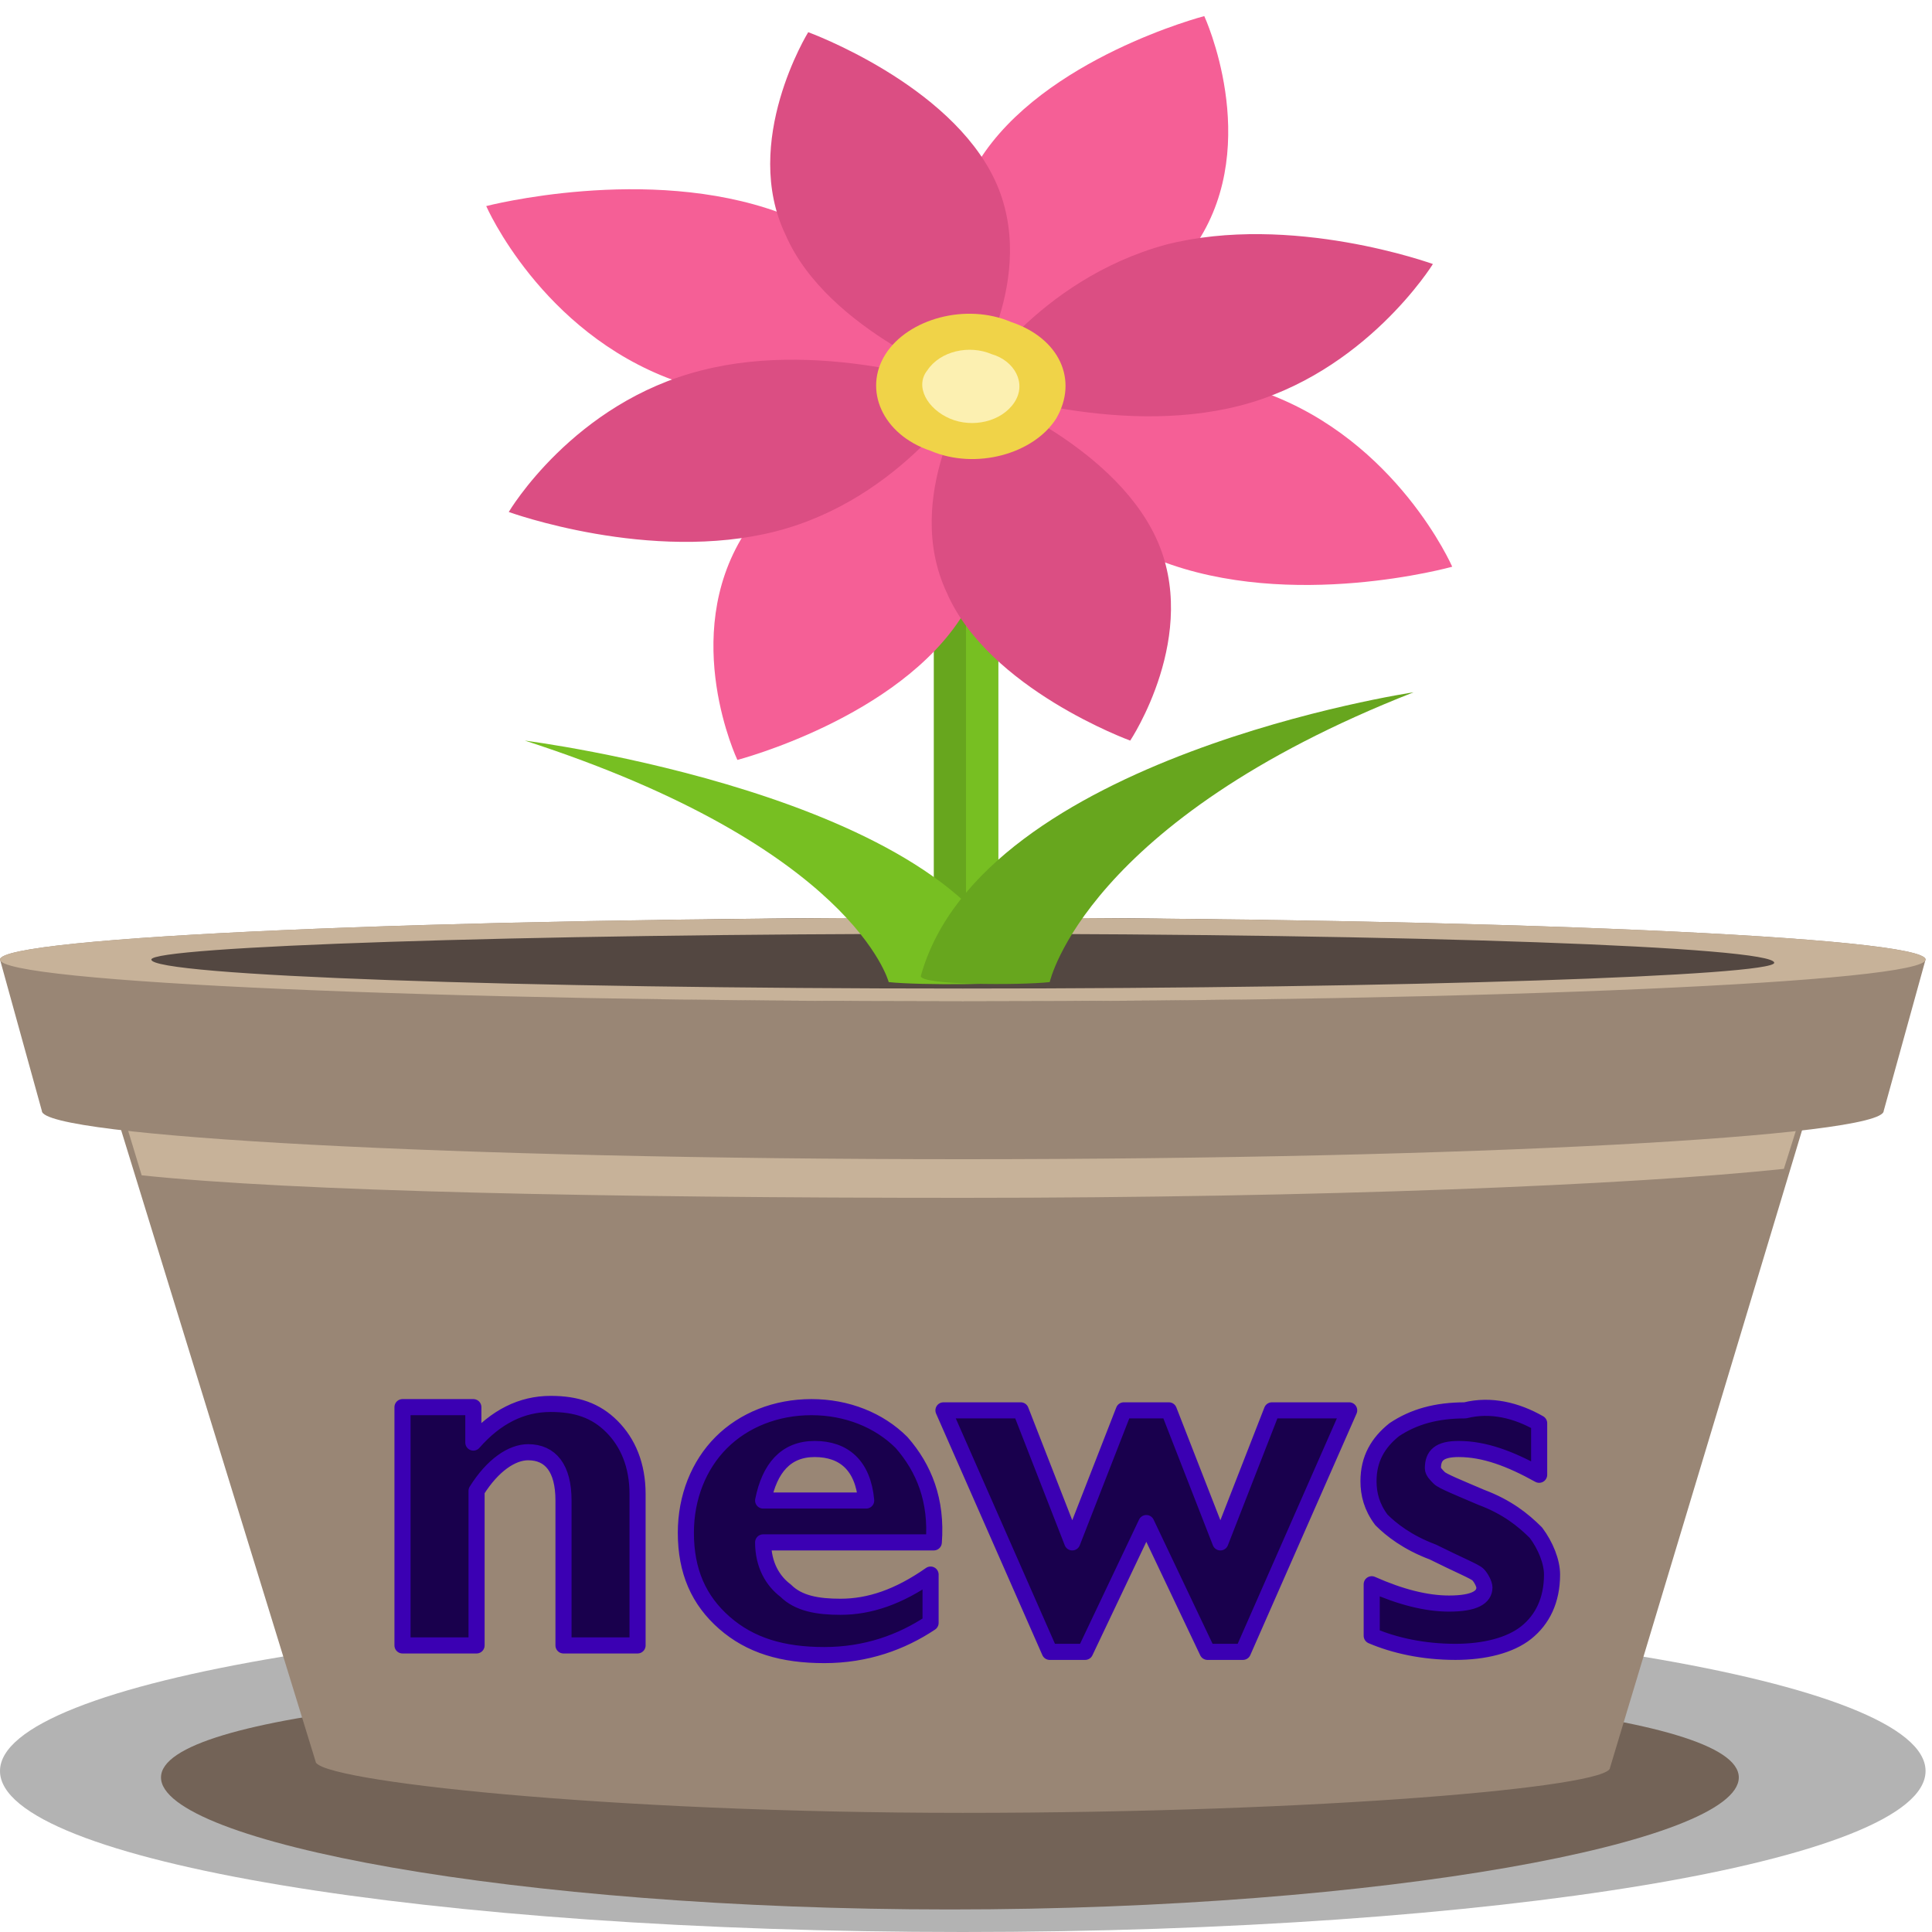 <svg xmlns="http://www.w3.org/2000/svg" id="Layer_1" width="60" height="60"><style><![CDATA[
	.st0{fill:#534741;}
	.st1{fill:#F0D348;}
	.st2{fill:#19004D;stroke:#3B00B3;stroke-width:0.5;stroke-linecap:round;stroke-linejoin:round;stroke-miterlimit:10;}
	.st3{fill:#F55F96;}
	.st4{fill:#C7B299;}
	.st5{fill:#998675;}
	.st6{fill:#FCF0B1;}
	.st7{opacity:0.3;}
	.st8{fill:#67A61E;}
	.st9{fill:#736357;}
	.st10{fill:#77BF22;}
	.st11{fill:#DB4E83;}
]]></style><path d="M59.8 55c0 2.8-13.4 5-29.9 5S0 57.8 0 55s13.4-5 29.9-5 29.9 2.2 29.9 5z" class="st7"/><path d="M54 55.2c0 2-11 4.1-24.5 4.1S5 57.2 5 55.2c0-2 11-3 24.5-3s24.5 1 24.5 3z" class="st9"/><path d="M2.5 31l7.3 23.7c0 .6 9 1.6 20.1 1.6 11.1 0 20.1-.8 20.1-1.4L57.2 31H2.5z" class="st5"/><path d="M2.7 30.9l1.7 5.6c4.7.5 14.4.7 25.5.7s20.8-.4 25.5-.9l1.7-5.4c-2.2-.2-5.6.1-9.8.1H12.5c-4.2 0-7.6-.3-9.8-.1z" class="st4"/><path d="M29.9 28.5c-16.5 0-29.9.6-29.9 1.3l1.3 4.7c0 .8 12.8 1.5 28.6 1.5s28.6-.7 28.6-1.5l1.3-4.7c0-.7-13.4-1.3-29.9-1.3z" class="st5"/><ellipse cx="29.9" cy="29.8" class="st0" rx="27.1" ry="1.3"/><path d="M29.9 28.5c-16.5 0-29.9.6-29.9 1.3 0 .7 13.4 1.3 29.9 1.3s29.9-.6 29.9-1.3c0-.7-13.4-1.3-29.9-1.3zm0 2.2c-13.9 0-25.2-.4-25.2-.9 0-.4 11.3-.8 25.2-.8 13.9 0 25.2.4 25.2.9 0 .4-11.3.8-25.2.8z" class="st4"/><path d="M29 18h2v12h-2z" class="st8"/><path d="M30 18h1v12h-1z" class="st10"/><path d="M27.6 30.5s-1.1-4.2-11.3-7.5c0 0 13.4 1.7 15.3 7.4.2.2-3.1.2-4 .1z" class="st10"/><path d="M32.6 30.5s1.1-5 11.3-9c0 0-13.4 2-15.3 8.8-.1.3 3.1.3 4 .2z" class="st8"/><path d="M37.2 7.5c-2 3.2-7 4.5-7 4.5s-1.8-3.8.2-7 7-4.5 7-4.5 1.8 3.9-.2 7zm-7.3 11.6c-2 3.2-7 4.5-7 4.5s-1.8-3.8.2-7 7-4.5 7-4.5 1.8 3.8-.2 7z" class="st3"/><path d="M24.2 6.6C28.3 8.2 30 12 30 12s-5 1.4-9.1-.2c-4.1-1.5-5.8-5.4-5.8-5.4s5-1.3 9.1.2zm15.1 5.6c4.1 1.5 5.8 5.4 5.8 5.4s-5 1.4-9.1-.2c-4.1-1.5-5.8-5.4-5.8-5.4s5-1.3 9.1.2z" class="st3"/><path d="M30.9 5.6c1.4 3-.8 6.3-.8 6.3s-4.4-1.6-5.7-4.6c-1.4-2.9.7-6.3.7-6.3s4.4 1.6 5.8 4.6zm5 11.1c1.4 3-.8 6.3-.8 6.3s-4.4-1.6-5.7-4.6c-1.4-3 .8-6.3.8-6.3s4.3 1.6 5.7 4.6zm-14.1-5.2c3.9-1 8.3.6 8.3.6s-2.1 3.4-6 4.4-8.3-.6-8.3-.6 2-3.4 6-4.4zm14.4-3.9c3.9-1 8.3.6 8.3.6s-2.1 3.4-6 4.4c-3.9 1-8.3-.6-8.3-.6s2-3.3 6-4.4z" class="st11"/><path d="M32.8 13c-.7 1.1-2.5 1.6-3.9 1-1.5-.5-2.1-1.9-1.4-3 .7-1.1 2.5-1.6 3.9-1 1.5.5 2.1 1.8 1.4 3z" class="st1"/><path d="M31.5 12.5c-.4.6-1.3.8-2 .5-.7-.3-1.1-1-.7-1.5.4-.6 1.3-.8 2-.5.7.2 1.1.9.7 1.5z" class="st6"/><path d="M14.7 43.8v1c.7-.8 1.5-1.2 2.4-1.2.8 0 1.4.2 1.9.7.5.5.8 1.2.8 2.1v4.7h-2.3v-4.5c0-1-.4-1.5-1.1-1.5-.5 0-1.1.4-1.6 1.2v4.8h-2.3v-7.4h2.2zm14.2 5.1v1.5c-.9.6-2 1-3.3 1-1.3 0-2.3-.3-3.1-1-.8-.7-1.2-1.6-1.2-2.8 0-1.1.4-2.1 1.1-2.8.7-.7 1.7-1.1 2.8-1.1 1.1 0 2.1.4 2.8 1.1.7.8 1.1 1.8 1 3.1h-5.3c0 .7.3 1.2.7 1.5.4.4 1 .5 1.7.5.9 0 1.8-.3 2.8-1zm-5.2-2.3h3.2c-.1-1.1-.7-1.6-1.6-1.6-.9 0-1.4.6-1.6 1.6zm11.9.7l-1.9 4h-1.1l-3.3-7.5h2.4l1.6 4.1 1.6-4.1h1.4l1.6 4.1 1.6-4.1h2.4l-3.3 7.5h-1.1l-1.9-4zm12.2-3.1v1.6c-.9-.5-1.7-.8-2.5-.8-.6 0-.8.2-.8.6 0 .1.1.2.2.3.1.1.6.3 1.3.6.8.3 1.3.7 1.7 1.1.3.4.5.9.5 1.3 0 .8-.3 1.4-.8 1.8-.5.4-1.3.6-2.2.6-1 0-1.9-.2-2.6-.5v-1.6c.9.4 1.7.6 2.4.6.8 0 1.1-.2 1.1-.5 0-.1-.1-.3-.2-.4s-.6-.3-1.4-.7c-.8-.3-1.3-.7-1.6-1-.3-.4-.4-.8-.4-1.2 0-.7.3-1.2.8-1.6.6-.4 1.3-.6 2.2-.6.8-.2 1.6 0 2.3.4z" class="st2"/></svg>